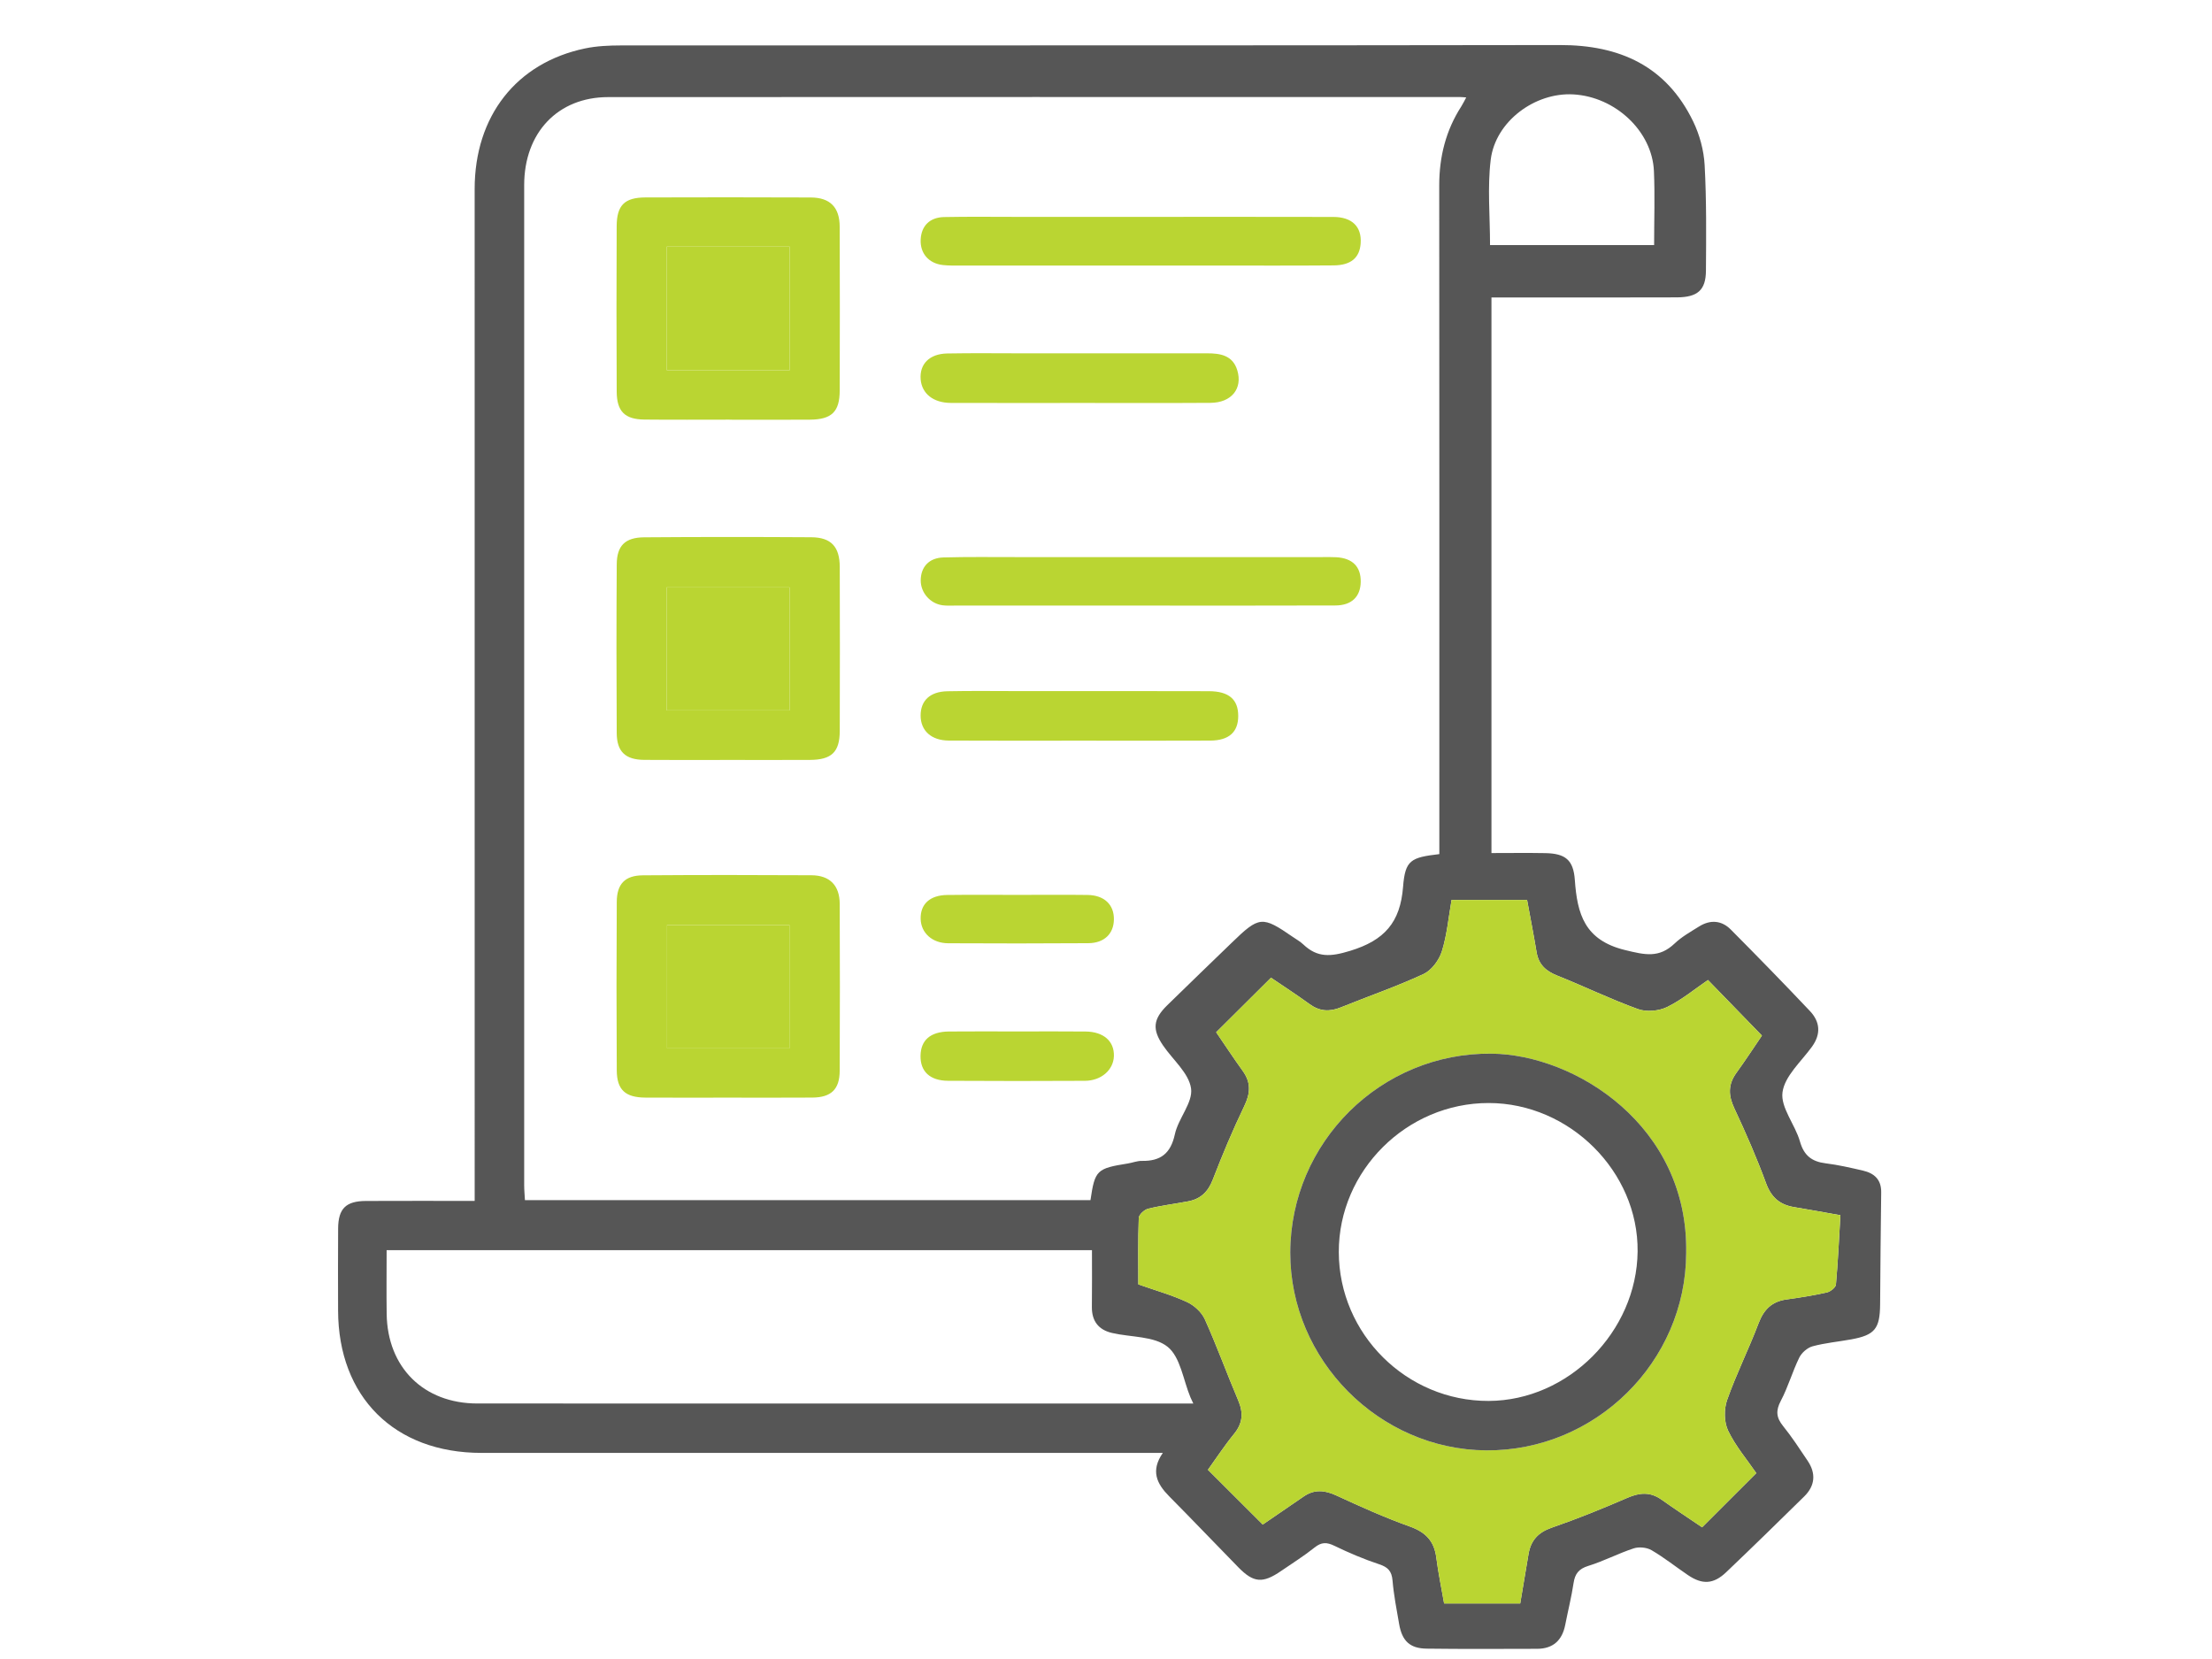 <?xml version="1.0" encoding="utf-8"?>
<!-- Generator: Adobe Illustrator 26.0.2, SVG Export Plug-In . SVG Version: 6.00 Build 0)  -->
<svg version="1.1" id="Layer_1" xmlns="http://www.w3.org/2000/svg" xmlns:xlink="http://www.w3.org/1999/xlink" x="0px" y="0px"
	 viewBox="0 0 1024 768" style="enable-background:new 0 0 1024 768;" xml:space="preserve">
<style type="text/css">
	.st0{fill:#565656;}
	.st1{fill:#BAD532;}
</style>
<g>
	<g>
		<path class="st0" d="M538.32,672.58c-3.52,0-6.13,0-8.73,0c-102.23,0-204.46-0.01-306.69,0.01
			c-40.23,0.01-66.31-25.85-66.39-65.94c-0.03-12.66-0.07-25.31,0.02-37.97c0.07-9.19,3.59-12.67,12.87-12.72
			c16.5-0.09,33-0.02,50.34-0.02c0-3.91,0-7.23,0-10.56c0-152.62-0.02-305.23-0.01-457.85c0-33.77,19.3-58.48,51.14-65.12
			c5.43-1.13,11.12-1.37,16.69-1.38c144.83-0.07,289.65,0.07,434.48-0.18c27.79-0.05,49.35,9.71,61.78,35.37
			c2.99,6.18,4.94,13.38,5.31,20.22c0.88,16.26,0.72,32.6,0.6,48.9c-0.07,8.96-3.86,12.28-13.49,12.32
			c-25.56,0.1-51.12,0.04-76.67,0.04c-2.9,0-5.79,0-9.13,0c0,85.87,0,171.16,0,257.2c8.44,0,16.66-0.12,24.88,0.03
			c9.32,0.18,13.06,3.09,13.72,12.46c1.11,15.75,4.52,27.83,23.19,32.4c9.35,2.29,15.79,3.81,22.98-3c3.31-3.14,7.44-5.46,11.35-7.9
			c5.17-3.23,10.41-2.87,14.67,1.42c12.35,12.43,24.59,24.98,36.63,37.71c4.7,4.98,5.22,10.63,0.95,16.53
			c-4.98,6.89-12.63,13.58-13.64,21.1c-0.95,7.07,5.85,14.93,8.08,22.77c1.87,6.58,5.54,9.33,11.95,10.12
			c5.77,0.71,11.48,2.04,17.16,3.35c5.24,1.21,8.59,4.1,8.5,10.11c-0.26,17.27-0.35,34.54-0.5,51.82
			c-0.1,11.3-2.44,14.21-13.36,16.21c-5.98,1.09-12.09,1.63-17.92,3.21c-2.39,0.65-5.04,2.97-6.15,5.24
			c-3.19,6.51-5.17,13.63-8.55,20.02c-2.42,4.58-2.08,7.77,1.08,11.68c4.12,5.09,7.7,10.63,11.36,16.07
			c3.94,5.86,3.44,11.54-1.59,16.49c-11.97,11.78-23.98,23.51-36.15,35.1c-5.86,5.58-11.05,5.81-17.7,1.3
			c-5.63-3.82-10.98-8.1-16.84-11.52c-2.21-1.29-5.8-1.64-8.25-0.84c-7.13,2.33-13.85,5.9-21.01,8.11
			c-4.42,1.37-6.18,3.63-6.83,7.96c-0.98,6.47-2.59,12.85-3.85,19.29c-1.41,7.23-5.63,11.13-13.08,11.14
			c-17.04,0.04-34.08,0.14-51.11-0.08c-7.74-0.1-11.35-3.56-12.71-11.37c-1.17-6.7-2.48-13.41-3.06-20.18
			c-0.37-4.31-2.08-6.15-6.14-7.5c-7.1-2.35-14.05-5.3-20.79-8.57c-3.54-1.71-5.97-1.74-9.12,0.78c-4.92,3.94-10.31,7.3-15.52,10.88
			c-8.5,5.84-12.72,5.53-19.76-1.65c-10.73-10.95-21.3-22.06-32.1-32.95C535.53,686.89,532.53,680.89,538.32,672.58z M666.31,395.39
			c0-2.59,0-5.24,0-7.9c0-100.52,0.04-201.05-0.05-301.57c-0.01-13.26,3.02-25.48,10.21-36.65c0.79-1.23,1.42-2.58,2.29-4.17
			c-1.47-0.1-2.19-0.18-2.92-0.18c-131.44-0.01-262.87-0.04-394.31,0.03c-23.28,0.01-38.87,16.47-38.87,40.74
			c-0.02,154.31-0.01,308.63,0,462.94c0,2.32,0.23,4.64,0.35,6.95c87.75,0,174.8,0,261.8,0c2.06-13.9,2.87-14.67,17.34-16.98
			c2.16-0.35,4.3-1.23,6.44-1.19c8.64,0.16,13.36-3.38,15.29-12.33c1.59-7.37,8.44-14.69,7.49-21.24
			c-1.02-7.09-8.43-13.23-12.95-19.85c-5.1-7.48-4.64-12.19,1.92-18.62c9.91-9.71,19.92-19.32,29.88-28.97
			c12.76-12.36,14.04-12.48,28.34-2.62c1.6,1.1,3.34,2.07,4.74,3.39c6.62,6.28,12.7,5.75,21.75,2.99
			c15.88-4.85,23.18-13.16,24.47-29.58C650.49,398.06,653.17,396.96,666.31,395.39z M813.04,681.95
			c-4.31-6.3-9.64-12.53-13.05-19.67c-1.89-3.97-1.95-9.95-0.46-14.18c4.24-12.05,10.04-23.54,14.56-35.51
			c2.43-6.42,6.2-10.11,12.97-11.04c6.25-0.86,12.5-1.86,18.65-3.24c1.65-0.37,4.08-2.28,4.2-3.66c0.95-10.59,1.43-21.22,2.07-32.09
			c-7.6-1.34-14.49-2.62-21.4-3.75c-6.58-1.08-10.58-4.43-13-11.02c-4.33-11.81-9.4-23.37-14.73-34.77
			c-2.77-5.92-2.91-10.97,0.95-16.32c4.49-6.22,8.68-12.65,11.85-17.3c-8.75-9.02-16.8-17.31-24.98-25.73
			c-5.91,4.02-11.98,9.1-18.89,12.5c-3.81,1.87-9.54,2.39-13.49,0.97c-12.7-4.57-24.88-10.53-37.44-15.53
			c-5.25-2.09-8.56-5.12-9.51-10.78c-1.35-8.08-2.93-16.13-4.41-24.23c-11.86,0-23.2,0-34.95,0c-1.43,8.13-2.12,16.23-4.5,23.8
			c-1.28,4.07-4.75,8.78-8.49,10.51c-12.48,5.79-25.55,10.28-38.32,15.45c-5.17,2.09-9.75,1.86-14.38-1.5
			c-6.26-4.54-12.76-8.75-17.9-12.24c-8.78,8.73-16.98,16.88-25.39,25.24c3.8,5.55,7.94,11.84,12.33,17.94
			c3.87,5.38,3.52,10.36,0.66,16.29c-5.35,11.1-10.12,22.52-14.56,34.02c-2.17,5.61-5.62,8.92-11.32,10.01
			c-6.2,1.18-12.5,1.94-18.62,3.44c-1.75,0.43-4.26,2.75-4.32,4.27c-0.38,10.4-0.2,20.81-0.2,30.75c8.03,2.83,15.53,4.93,22.51,8.16
			c3.34,1.54,6.8,4.72,8.29,8.02c5.56,12.35,10.17,25.12,15.47,37.59c2.45,5.77,2.05,10.55-1.99,15.49
			c-4.44,5.43-8.29,11.33-12.06,16.57c8.58,8.57,16.8,16.77,25.38,25.34c5.85-4.01,12.42-8.51,18.99-13.01
			c4.93-3.37,9.7-2.92,15.06-0.45c11.17,5.16,22.43,10.24,34,14.36c7.35,2.62,11.32,6.73,12.29,14.4c0.91,7.16,2.4,14.24,3.62,21.24
			c12.15,0,23.66,0,35.23,0c1.34-7.98,2.61-15.4,3.84-22.83c1.05-6.34,4.44-10.08,10.78-12.27c11.86-4.09,23.52-8.83,35.04-13.82
			c5.66-2.45,10.57-2.81,15.72,0.84c6.31,4.47,12.77,8.72,18.82,12.82C796.32,698.67,804.37,690.62,813.04,681.95z M505.5,578.74
			c-109.15,0-217.52,0-326.52,0c0,10.1-0.11,19.79,0.02,29.47c0.33,24.85,17.16,41.5,42,41.51c108.29,0.03,216.58,0.01,324.87,0.01
			c2.01,0,4.03,0,6.54,0c-0.75-1.62-1.06-2.24-1.33-2.88c-3.34-8.03-4.62-18.61-10.56-23.38c-6.25-5.02-16.99-4.37-25.72-6.4
			c-6.27-1.46-9.41-5.51-9.34-12.08C505.58,596.48,505.5,587.97,505.5,578.74z M765.74,113.46c0-11.89,0.4-23.09-0.09-34.26
			c-0.81-18.46-17.86-34.4-37.3-35.5c-17.8-1.01-36.09,12.5-38.26,30.27c-1.57,12.88-0.31,26.1-0.31,39.49
			C714.79,113.46,739.98,113.46,765.74,113.46z"/>
		<path class="st1" d="M813.04,681.95c-8.67,8.68-16.72,16.73-25.09,25.09c-6.04-4.11-12.51-8.36-18.82-12.82
			c-5.15-3.65-10.06-3.29-15.72-0.84c-11.52,4.99-23.18,9.73-35.04,13.82c-6.34,2.19-9.73,5.93-10.78,12.27
			c-1.23,7.43-2.5,14.85-3.84,22.83c-11.57,0-23.08,0-35.23,0c-1.22-7.01-2.71-14.09-3.62-21.24c-0.97-7.67-4.94-11.78-12.29-14.4
			c-11.58-4.12-22.83-9.2-34-14.36c-5.35-2.47-10.13-2.92-15.06,0.45c-6.57,4.5-13.14,9-18.99,13.01
			c-8.58-8.56-16.79-16.77-25.38-25.34c3.77-5.23,7.62-11.14,12.06-16.57c4.04-4.94,4.44-9.72,1.99-15.49
			c-5.3-12.47-9.9-25.24-15.47-37.59c-1.49-3.3-4.95-6.48-8.29-8.02c-6.98-3.23-14.48-5.34-22.51-8.16c0-9.93-0.18-20.35,0.2-30.75
			c0.06-1.53,2.57-3.85,4.32-4.27c6.12-1.5,12.42-2.26,18.62-3.44c5.71-1.08,9.16-4.4,11.32-10.01c4.44-11.5,9.21-22.92,14.56-34.02
			c2.86-5.93,3.2-10.91-0.66-16.29c-4.39-6.11-8.53-12.4-12.33-17.94c8.41-8.36,16.61-16.51,25.39-25.24
			c5.14,3.49,11.64,7.69,17.9,12.24c4.63,3.36,9.2,3.6,14.38,1.5c12.77-5.17,25.85-9.66,38.32-15.45c3.73-1.73,7.21-6.44,8.49-10.51
			c2.38-7.57,3.06-15.67,4.5-23.8c11.74,0,23.09,0,34.95,0c1.48,8.09,3.06,16.14,4.41,24.23c0.95,5.66,4.26,8.69,9.51,10.78
			c12.55,5,24.74,10.96,37.44,15.53c3.95,1.42,9.68,0.9,13.49-0.97c6.91-3.39,12.98-8.47,18.89-12.5
			c8.17,8.42,16.22,16.71,24.98,25.73c-3.17,4.65-7.36,11.09-11.85,17.3c-3.86,5.35-3.72,10.39-0.95,16.32
			c5.33,11.4,10.4,22.96,14.73,34.77c2.42,6.59,6.42,9.94,13,11.02c6.91,1.14,13.8,2.41,21.4,3.75c-0.64,10.87-1.11,21.5-2.07,32.09
			c-0.12,1.38-2.55,3.29-4.2,3.66c-6.15,1.38-12.4,2.38-18.65,3.24c-6.77,0.93-10.54,4.62-12.97,11.04
			c-4.52,11.96-10.32,23.46-14.56,35.51c-1.49,4.23-1.43,10.21,0.46,14.18C803.4,669.42,808.73,675.65,813.04,681.95z
			 M780.58,580.12c1.12-58.97-51.34-91.93-90.1-92.35c-51.17-0.55-93.09,40.99-93.18,92.1c-0.09,49.65,41.13,91.23,90.78,91.55
			C738.6,671.75,780.4,630.49,780.58,580.12z"/>
		<path class="st1" d="M336.88,351.8c-12.9,0-25.8,0.09-38.69-0.03c-8.68-0.08-12.64-3.79-12.69-12.42
			c-0.16-26.04-0.16-52.08,0.01-78.11c0.05-8.62,3.88-12.44,12.69-12.5c25.79-0.2,51.59-0.19,77.38-0.03
			c9.17,0.06,13.14,4.38,13.17,13.75c0.08,25.31,0.08,50.62,0,75.92c-0.03,9.81-3.8,13.37-13.9,13.41
			C362.19,351.84,349.54,351.8,336.88,351.8z M308.59,328.85c19.42,0,38,0,56.95,0c0-19.13,0-37.94,0-56.94
			c-19.08,0-38.07,0-56.95,0C308.59,291.06,308.59,309.72,308.59,328.85z"/>
		<path class="st1" d="M336.69,508.13c-12.64,0-25.29,0.06-37.93-0.02c-9.25-0.06-13.18-3.57-13.24-12.58
			c-0.16-26.02-0.16-52.04,0-78.05c0.05-8.33,3.85-12.21,12.08-12.27c26.02-0.19,52.04-0.18,78.05-0.03
			c8.51,0.05,13.04,4.74,13.08,13.21c0.1,25.77,0.12,51.55-0.01,77.32c-0.04,8.6-3.96,12.32-12.64,12.39
			C362.95,508.2,349.82,508.12,336.69,508.13z M365.46,485.31c0-19.6,0-38.39,0-57.12c-19.26,0-38.05,0-56.66,0
			c0,19.27,0,38.08,0,57.12C327.83,485.31,346.43,485.31,365.46,485.31z"/>
		<path class="st1" d="M337.73,194.27c-13.13,0-26.26,0.1-39.39-0.04c-9.09-0.1-12.8-3.75-12.85-12.97
			c-0.13-25.53-0.13-51.06-0.01-76.58c0.04-9.66,3.66-13.24,13.25-13.28c25.53-0.09,51.06-0.08,76.58,0.02
			c8.94,0.03,13.38,4.51,13.41,13.52c0.09,25.28,0.09,50.57,0.01,75.86c-0.03,9.85-3.71,13.4-13.82,13.48
			c-12.4,0.09-24.8,0.02-37.2,0.02C337.73,194.28,337.73,194.27,337.73,194.27z M365.57,114.18c-19.14,0-37.94,0-56.89,0
			c0,19.24,0,38.08,0,57.22c19.12,0,37.92,0,56.89,0C365.57,152.13,365.57,133.29,365.57,114.18z"/>
		<path class="st1" d="M528.24,100.4c29.67,0,59.33-0.05,89,0.03c8.7,0.02,13.2,4.54,12.65,12.24c-0.47,6.65-4.46,10.13-12.53,10.19
			c-18.24,0.15-36.47,0.07-54.71,0.07c-39.39,0-78.79,0.01-118.18-0.01c-2.67,0-5.37,0.08-8.01-0.23
			c-6.61-0.76-10.58-5.47-10.25-11.85c0.32-6.26,4.16-10.22,10.85-10.36c11.42-0.23,22.86-0.08,34.28-0.08
			C490.31,100.39,509.27,100.4,528.24,100.4z"/>
		<path class="st1" d="M528.33,280.34c-28.72,0-57.45,0.01-86.17,0c-1.95,0-3.92,0.12-5.83-0.14c-5.73-0.75-10.15-5.88-10.1-11.54
			c0.05-6.23,3.84-10.42,10.54-10.6c11.19-0.31,22.39-0.16,33.59-0.16c47.22-0.01,94.45,0,141.67,0c2.19,0,4.39-0.06,6.57,0.06
			c7.53,0.43,11.42,4.37,11.32,11.38c-0.1,6.86-4.18,10.93-11.75,10.95C588.21,280.4,558.27,280.34,528.33,280.34z"/>
		<path class="st1" d="M500.63,186.54c-20.17,0-40.33,0.05-60.5-0.02c-8.08-0.03-13.38-4.3-13.93-10.89
			c-0.58-7.08,4.04-11.85,12.32-12c11.9-0.22,23.81-0.06,35.71-0.06c28.18,0,56.37,0.01,84.55-0.01c6.17-0.01,11.89,0.94,13.99,7.84
			c2.58,8.51-2.7,15.02-12.38,15.09C540.48,186.63,520.56,186.53,500.63,186.54z"/>
		<path class="st1" d="M499.76,342.87c-20.18,0-40.36,0.07-60.53-0.04c-8.12-0.04-13.02-4.57-13.05-11.54
			c-0.02-6.91,4.29-11.12,12.37-11.29c11.42-0.24,22.85-0.07,34.28-0.07c28.93,0,57.86-0.06,86.79,0.04
			c9.32,0.03,13.6,3.84,13.59,11.49c-0.01,7.42-4.26,11.33-12.91,11.38C540.11,342.94,519.94,342.87,499.76,342.87z"/>
		<path class="st1" d="M471.27,477.49c10.43,0,20.86-0.09,31.29,0.03c8.35,0.1,13.29,4.5,13.1,11.34
			c-0.18,6.41-5.82,11.44-13.44,11.48c-21.1,0.11-42.21,0.12-63.32-0.01c-8.43-0.05-12.88-4.33-12.76-11.58
			c0.12-7.23,4.55-11.14,13.11-11.24C449.92,477.4,460.6,477.49,471.27,477.49z"/>
		<path class="st1" d="M471.33,414.27c10.7,0,21.4-0.11,32.09,0.03c7.79,0.1,12.34,4.49,12.24,11.35
			c-0.09,6.61-4.46,10.93-11.85,10.98c-21.64,0.15-43.28,0.14-64.91,0.03c-7.39-0.04-12.53-4.81-12.7-11.23
			c-0.18-6.87,4.24-11.02,12.31-11.12C449.44,414.17,460.39,414.27,471.33,414.27z"/>
		<path class="st0" d="M780.58,580.12c-0.17,50.37-41.98,91.63-92.5,91.3c-49.65-0.32-90.87-41.9-90.78-91.55
			c0.09-51.11,42.01-92.66,93.18-92.1C729.23,488.18,781.7,521.14,780.58,580.12z M689.16,510.62c-37.94-0.03-69.47,31.32-69.39,69
			c0.08,37.94,31.39,69.04,69.37,68.91c36.82-0.12,68.59-32.01,68.96-69.21C758.48,542.39,726.62,510.64,689.16,510.62z"/>
		<path class="st1" d="M308.59,328.85c0-19.13,0-37.78,0-56.94c18.88,0,37.87,0,56.95,0c0,19,0,37.8,0,56.94
			C346.59,328.85,328.01,328.85,308.59,328.85z"/>
		<path class="st1" d="M365.46,485.31c-19.03,0-37.62,0-56.66,0c0-19.04,0-37.85,0-57.12c18.61,0,37.4,0,56.66,0
			C365.46,446.93,365.46,465.71,365.46,485.31z"/>
		<path class="st1" d="M365.57,114.18c0,19.11,0,37.95,0,57.22c-18.97,0-37.77,0-56.89,0c0-19.14,0-37.98,0-57.22
			C327.63,114.18,346.43,114.18,365.57,114.18z"/>
	</g>
</g>
</svg>
